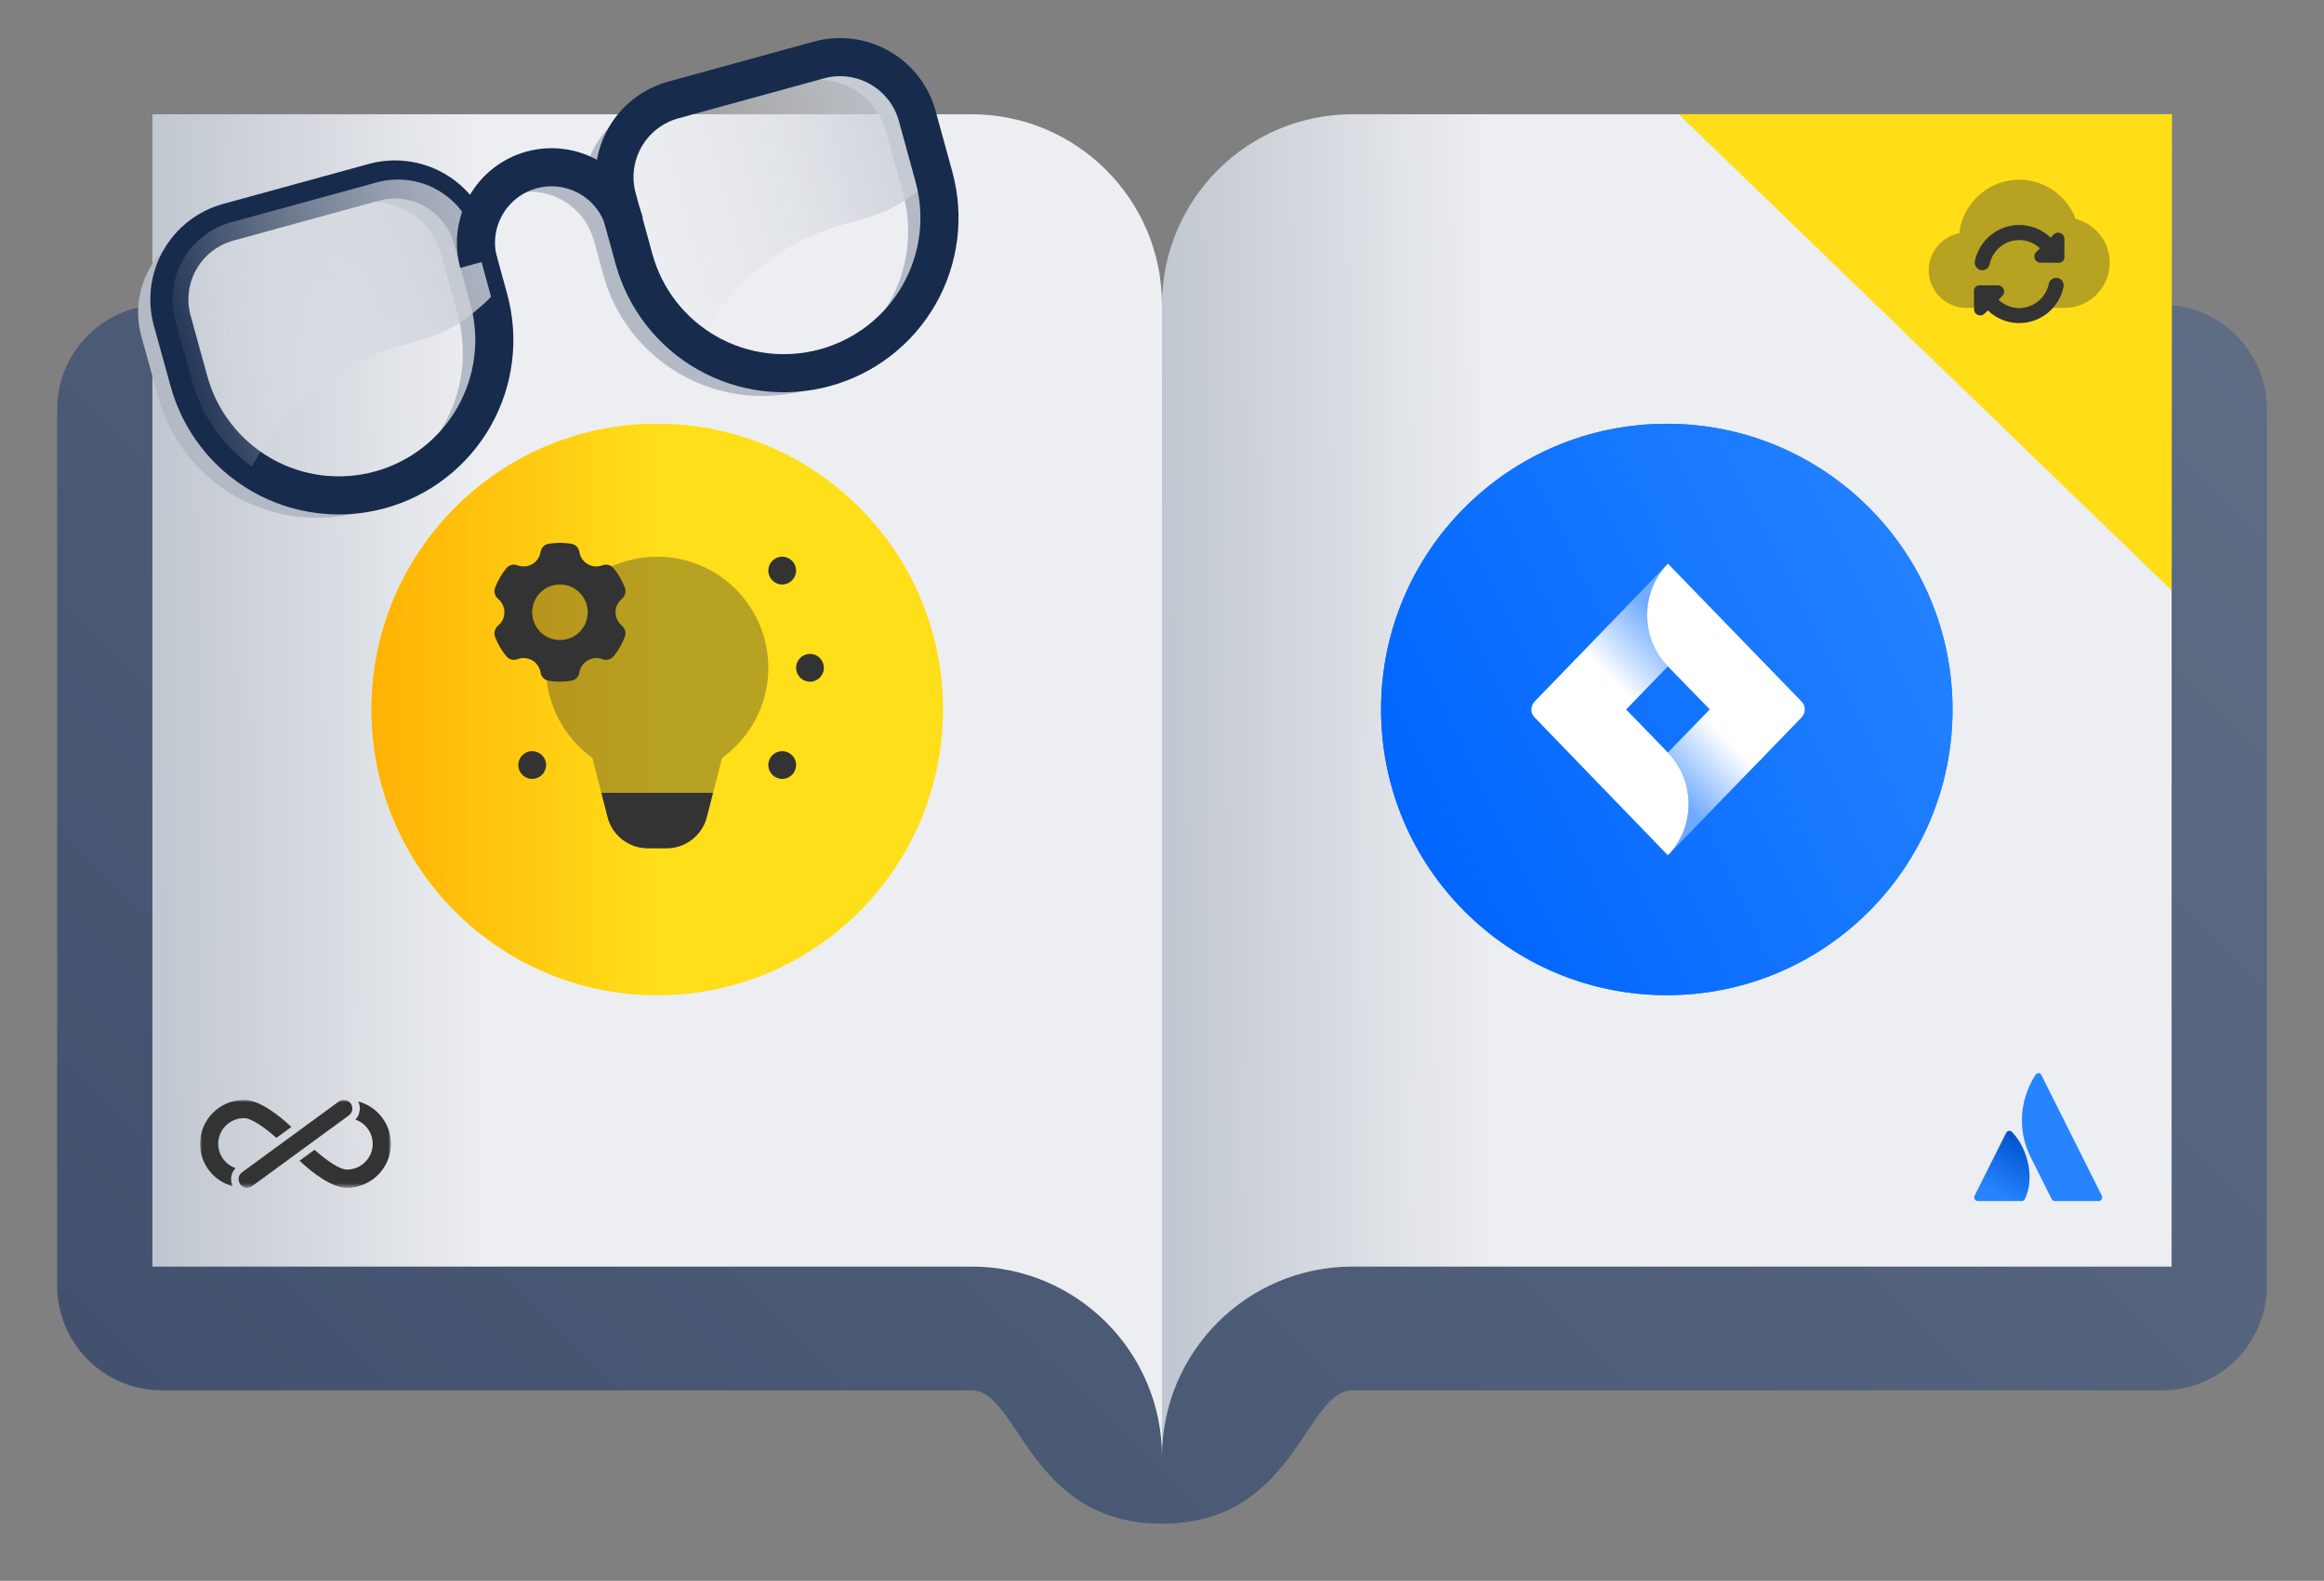 <svg width="488" height="332" viewBox="0 0 488 332" fill="none" xmlns="http://www.w3.org/2000/svg">
<rect x="0" y="0" width="488" height="332" fill="#808080" stroke="none"/>
<path d="M34 64C21.85 64 12 73.85 12 86V270C12 282.15 21.85 292 34 292C34 292 194 292 204 292C214 292.002 216 319.996 244.004 319.996C272 319.996 274 292 284 292C294 292 454 292 454 292C466.15 292 476 282.15 476 270V86C476 73.85 466.15 64 454 64H34Z" fill="url(#paint0_linear_170_5232)"/>
<path d="M284 24C261.909 24 244 41.909 244 64V306C244 283.909 261.909 266 284 266H456V24H284Z" fill="url(#paint1_linear_170_5232)"/>
<path d="M446 222H410V258H446V222Z" fill="white" fill-opacity="0.01"/>
<path d="M422.553 237.795C422.148 237.348 421.539 237.389 421.255 237.916L414.639 251.107C414.396 251.634 414.761 252.243 415.329 252.243H424.502C424.786 252.243 425.07 252.081 425.191 251.797C427.221 247.698 426.003 241.488 422.553 237.795Z" fill="url(#paint2_linear_170_5232)"/>
<path d="M427.383 225.781C423.69 231.626 423.933 238.079 426.368 242.949C428.804 247.819 430.67 251.513 430.792 251.797C430.914 252.081 431.198 252.243 431.482 252.243H440.655C441.223 252.243 441.629 251.635 441.344 251.107C441.344 251.107 429.006 226.431 428.682 225.822C428.438 225.254 427.748 225.213 427.383 225.781Z" fill="#2684FF"/>
<path d="M204 24C226.091 24 244 41.909 244 64V306C244 283.909 226.091 266 204 266H32V24H204Z" fill="url(#paint3_linear_170_5232)"/>
<mask id="mask0_170_5232" style="mask-type:luminance" maskUnits="userSpaceOnUse" x="42" y="231" width="41" height="19">
<path d="M82.086 231H42V249.452H82.086V231Z" fill="white"/>
</mask>
<g mask="url(#mask0_170_5232)">
<path d="M45.821 240.226C45.821 237.243 48.248 234.82 51.241 234.82C52.818 234.82 55.623 236.822 58.038 238.979L61.187 236.672C58.616 234.271 54.512 231 51.241 231C46.143 231 42 235.142 42 240.226C42 244.49 44.916 248.077 48.864 249.13C48.242 247.866 48.481 246.342 49.453 245.327C47.342 244.584 45.821 242.582 45.821 240.226Z" fill="#333333"/>
<path d="M75.216 231.322C75.838 232.586 75.599 234.11 74.627 235.125C76.738 235.862 78.259 237.87 78.259 240.226C78.259 243.209 75.827 245.632 72.845 245.632C71.267 245.632 68.463 243.63 66.047 241.473L62.898 243.78C65.47 246.181 69.574 249.452 72.845 249.452C77.937 249.452 82.086 245.316 82.086 240.226C82.08 235.962 79.159 232.369 75.216 231.322Z" fill="#333333"/>
<path d="M73.64 231.737C73.051 230.939 71.929 230.761 71.124 231.349L50.826 246.197C50.026 246.785 49.865 247.899 50.437 248.709C51.004 249.502 52.092 249.696 52.953 249.097L73.251 234.249C74.056 233.661 74.228 232.541 73.64 231.737Z" fill="#333333"/>
</g>
<path d="M197.999 149C197.999 115.863 171.136 89 137.999 89C104.862 89 78 115.863 78 149C78 182.137 104.862 209 137.999 209C171.136 209 197.999 182.137 197.999 149Z" fill="url(#paint4_linear_170_5232)"/>
<path d="M197.999 149C197.999 115.863 171.136 89 137.999 89C104.862 89 78 115.863 78 149C78 182.137 104.862 209 137.999 209C171.136 209 197.999 182.137 197.999 149Z" fill="url(#paint5_linear_170_5232)"/>
<g style="mix-blend-mode:multiply">
<path d="M75.127 105.622C66.797 107.884 57.91 106.753 50.412 102.476C42.915 98.199 37.418 91.124 35.127 82.802L31.587 70.002C30.422 65.711 31.006 61.133 33.21 57.272C35.414 53.411 39.059 50.581 43.347 49.402L73.867 41.022C75.996 40.436 78.219 40.276 80.409 40.55C82.6 40.824 84.716 41.527 86.634 42.62C88.553 43.712 90.238 45.172 91.592 46.915C92.946 48.659 93.944 50.653 94.527 52.782L98.027 65.522C99.161 69.659 99.468 73.978 98.93 78.234C98.392 82.489 97.021 86.597 94.894 90.321C92.766 94.046 89.926 97.315 86.534 99.94C83.142 102.565 79.266 104.496 75.127 105.622Z" stroke="#B3BAC5" stroke-width="4" stroke-miterlimit="10"/>
<path d="M168.686 80.002C164.55 81.135 160.23 81.442 155.975 80.905C151.719 80.367 147.611 78.996 143.887 76.868C140.162 74.741 136.893 71.901 134.268 68.509C131.643 65.117 129.712 61.241 128.586 57.102L125.126 44.382C123.942 40.088 124.511 35.499 126.709 31.625C128.907 27.751 132.553 24.908 136.846 23.722L167.346 15.342C169.474 14.756 171.696 14.594 173.885 14.867C176.075 15.14 178.19 15.842 180.108 16.932C182.027 18.022 183.712 19.48 185.067 21.221C186.422 22.963 187.421 24.954 188.006 27.082L191.506 39.822C192.654 43.958 192.973 48.281 192.446 52.541C191.92 56.801 190.557 60.916 188.437 64.649C186.317 68.382 183.481 71.659 180.092 74.294C176.703 76.928 172.827 78.868 168.686 80.002Z" stroke="#B3BAC5" stroke-width="4" stroke-miterlimit="10"/>
<path d="M95.926 58.002C94.914 53.98 95.517 49.721 97.606 46.139C99.696 42.556 103.106 39.935 107.105 38.836C111.105 37.737 115.375 38.249 119.002 40.262C122.628 42.274 125.322 45.627 126.506 49.602" stroke="#B3BAC5" stroke-width="4" stroke-miterlimit="10"/>
</g>
<path d="M79.766 102.882C75.631 104.016 71.313 104.324 67.058 103.788C62.804 103.251 58.697 101.881 54.972 99.756C51.248 97.631 47.979 94.792 45.353 91.403C42.726 88.013 40.794 84.139 39.666 80.002L36.166 67.342C35.581 65.213 35.42 62.99 35.694 60.799C35.969 58.608 36.672 56.493 37.764 54.574C38.856 52.656 40.316 50.971 42.06 49.617C43.803 48.262 45.797 47.265 47.926 46.682L78.446 38.302C80.573 37.712 82.794 37.547 84.984 37.816C87.174 38.084 89.289 38.782 91.21 39.868C93.13 40.955 94.818 42.409 96.176 44.148C97.534 45.886 98.537 47.876 99.126 50.002L102.626 62.742C103.767 66.879 104.08 71.2 103.548 75.457C103.016 79.715 101.649 83.826 99.525 87.555C97.402 91.284 94.563 94.557 91.173 97.187C87.782 99.817 83.906 101.752 79.766 102.882Z" stroke="#172B4D" stroke-width="8" stroke-miterlimit="10"/>
<path style="mix-blend-mode:multiply" d="M193.707 39.342C194.687 38.522 195.707 37.602 196.607 36.642L193.247 24.362C192.663 22.233 191.666 20.239 190.312 18.495C188.958 16.752 187.273 15.292 185.354 14.2C183.435 13.107 181.32 12.404 179.129 12.13C176.939 11.856 174.715 12.016 172.587 12.602L142.087 20.982C139.957 21.565 137.964 22.562 136.22 23.917C134.476 25.271 133.016 26.956 131.924 28.874C130.832 30.793 130.129 32.908 129.855 35.099C129.58 37.29 129.741 39.513 130.327 41.642L133.827 54.382C135.803 61.66 140.251 68.025 146.407 72.382C150.924 63.745 157.778 56.551 166.187 51.622C177.907 44.902 183.687 47.842 193.707 39.342Z" fill="url(#paint6_linear_170_5232)"/>
<path style="mix-blend-mode:multiply" d="M100.207 65.022C101.187 64.202 102.207 63.282 103.107 62.322L99.747 50.002C98.556 45.721 95.717 42.087 91.853 39.894C87.988 37.702 83.413 37.129 79.127 38.302L48.567 46.682C46.439 47.267 44.448 48.266 42.706 49.621C40.965 50.977 39.507 52.661 38.417 54.58C37.327 56.499 36.625 58.613 36.353 60.803C36.08 62.993 36.241 65.215 36.827 67.342L40.327 80.002C42.303 87.281 46.751 93.645 52.907 98.002C57.424 89.365 64.278 82.171 72.687 77.242C84.407 70.582 90.167 73.542 100.207 65.022Z" fill="url(#paint7_linear_170_5232)"/>
<path d="M173.287 77.202C169.151 78.346 164.831 78.663 160.573 78.135C156.314 77.607 152.202 76.244 148.472 74.124C144.741 72.005 141.466 69.17 138.832 65.782C136.199 62.394 134.26 58.52 133.127 54.382L129.627 41.642C129.042 39.511 128.883 37.285 129.16 35.092C129.436 32.899 130.143 30.782 131.239 28.863C132.335 26.944 133.799 25.26 135.548 23.907C137.296 22.555 139.293 21.561 141.427 20.982L171.947 12.602C174.075 12.016 176.299 11.856 178.489 12.13C180.68 12.404 182.795 13.107 184.714 14.2C186.633 15.292 188.318 16.752 189.672 18.495C191.026 20.239 192.023 22.233 192.606 24.362L196.106 37.102C197.242 41.233 197.552 45.548 197.02 49.799C196.487 54.05 195.122 58.155 193.003 61.879C190.884 65.603 188.052 68.873 184.669 71.502C181.286 74.131 177.418 76.068 173.287 77.202Z" stroke="#172B4D" stroke-width="8" stroke-miterlimit="10"/>
<path d="M100.507 55.202C99.956 53.191 99.805 51.092 100.065 49.023C100.325 46.955 100.99 44.957 102.021 43.146C104.105 39.487 107.557 36.806 111.617 35.692C115.678 34.578 120.014 35.123 123.673 37.206C127.332 39.29 130.013 42.741 131.127 46.802" stroke="#172B4D" stroke-width="8" stroke-miterlimit="10"/>
<g clip-path="url(#clip0_170_5232)">
<path d="M148.432 171.587L149.736 166.5H126.263L127.564 171.587C128.555 175.457 132.044 178.167 136.039 178.167H139.956C143.955 178.167 147.444 175.457 148.432 171.587Z" fill="#333333"/>
<path d="M164.25 122.75C165.861 122.75 167.166 121.444 167.166 119.834C167.166 118.223 165.861 116.917 164.25 116.917C162.639 116.917 161.333 118.223 161.333 119.834C161.333 121.444 162.639 122.75 164.25 122.75Z" fill="#333333"/>
<path d="M164.25 163.583C165.861 163.583 167.166 162.277 167.166 160.667C167.166 159.056 165.861 157.75 164.25 157.75C162.639 157.75 161.333 159.056 161.333 160.667C161.333 162.277 162.639 163.583 164.25 163.583Z" fill="#333333"/>
<path d="M111.75 163.583C113.361 163.583 114.666 162.277 114.666 160.667C114.666 159.056 113.361 157.75 111.75 157.75C110.139 157.75 108.833 159.056 108.833 160.667C108.833 162.277 110.139 163.583 111.75 163.583Z" fill="#333333"/>
<path d="M170.083 143.166C171.694 143.166 172.999 141.861 172.999 140.25C172.999 138.639 171.694 137.333 170.083 137.333C168.472 137.333 167.166 138.639 167.166 140.25C167.166 141.861 168.472 143.166 170.083 143.166Z" fill="#333333"/>
<path opacity="0.35" d="M138 116.917C132.464 116.917 127.383 118.854 123.384 122.077C121.836 120.697 119.82 119.834 117.583 119.834C112.75 119.834 108.833 123.751 108.833 128.584C108.833 132.486 111.406 135.756 114.938 136.882C114.777 137.984 114.666 139.104 114.666 140.25C114.666 148.052 118.508 154.939 124.388 159.177L126.263 166.5H149.736L151.612 159.177C157.492 154.939 161.333 148.052 161.333 140.25C161.333 127.364 150.886 116.917 138 116.917Z" fill="#333333"/>
<path d="M129.25 128.583C129.25 127.475 129.749 126.486 130.533 125.824C131.23 125.232 131.536 124.293 131.216 123.435C130.65 121.939 129.848 120.56 128.85 119.346C128.293 118.664 127.351 118.401 126.531 118.719C125.543 119.098 124.405 119.049 123.416 118.48C122.425 117.908 121.812 116.94 121.652 115.89C121.521 115.033 120.841 114.347 119.984 114.204C119.205 114.07 118.403 114 117.583 114C116.764 114 115.961 114.07 115.183 114.204C114.325 114.347 113.646 115.033 113.514 115.89C113.354 116.94 112.741 117.908 111.75 118.48C110.761 119.049 109.624 119.098 108.635 118.719C107.815 118.401 106.873 118.664 106.316 119.346C105.319 120.56 104.516 121.939 103.951 123.435C103.63 124.29 103.936 125.232 104.633 125.824C105.418 126.486 105.916 127.475 105.916 128.583C105.916 129.692 105.418 130.68 104.633 131.343C103.936 131.935 103.63 132.877 103.951 133.731C104.516 135.228 105.319 136.607 106.313 137.82C106.873 138.503 107.812 138.763 108.635 138.448C109.624 138.068 110.761 138.118 111.75 138.687C112.741 139.258 113.354 140.227 113.514 141.277C113.646 142.134 114.325 142.82 115.183 142.963C115.961 143.097 116.764 143.167 117.583 143.167C118.403 143.167 119.205 143.097 119.984 142.963C120.838 142.817 121.518 142.131 121.649 141.274C121.812 140.227 122.425 139.258 123.416 138.687C124.405 138.115 125.543 138.068 126.531 138.448C127.354 138.765 128.293 138.503 128.853 137.82C129.851 136.604 130.653 135.228 131.216 133.731C131.536 132.877 131.23 131.935 130.533 131.343C129.749 130.68 129.25 129.692 129.25 128.583ZM117.583 134.417C114.36 134.417 111.75 131.803 111.75 128.583C111.75 125.363 114.36 122.75 117.583 122.75C120.806 122.75 123.416 125.363 123.416 128.583C123.416 131.803 120.806 134.417 117.583 134.417Z" fill="#333333"/>
</g>
<path d="M410 149C410 115.863 383.137 89 350 89C316.863 89 290 115.863 290 149C290 182.137 316.863 209 350 209C383.137 209 410 182.137 410 149Z" fill="url(#paint8_linear_170_5232)"/>
<g clip-path="url(#clip1_170_5232)">
<path d="M326.176 161.455C325.705 162.285 325.077 163.19 324.607 163.945C324.136 164.624 324.371 165.529 325.156 165.981L335.354 172.016C336.138 172.468 337.08 172.242 337.55 171.488C337.943 170.809 338.492 169.979 339.041 169.074C343.12 162.662 347.121 163.417 354.495 166.811L364.614 171.412C365.399 171.789 366.34 171.412 366.733 170.658L371.596 160.098C371.91 159.343 371.596 158.438 370.812 158.136C368.694 157.156 364.458 155.27 360.614 153.46C346.807 147.124 335.119 147.501 326.176 161.455Z" fill="url(#paint9_linear_170_5232)"/>
<path d="M371.911 137.545C372.381 136.716 373.009 135.811 373.479 135.056C373.95 134.377 373.715 133.472 372.93 133.02L362.732 126.985C361.948 126.533 361.007 126.759 360.536 127.513C360.144 128.192 359.594 129.022 359.045 129.927C354.966 136.339 350.965 135.584 343.591 132.19L333.55 127.513C332.766 127.136 331.824 127.513 331.432 128.267L326.568 138.828C326.255 139.582 326.568 140.487 327.353 140.789C329.471 141.77 333.707 143.655 337.551 145.466C351.279 151.877 362.968 151.5 371.911 137.545Z" fill="url(#paint10_linear_170_5232)"/>
</g>
<path d="M410 149C410 115.863 383.137 89 350 89C316.863 89 290 115.863 290 149C290 182.137 316.863 209 350 209C383.137 209 410 182.137 410 149Z" fill="url(#paint11_linear_170_5232)"/>
<g clip-path="url(#clip2_170_5232)">
<path d="M350.23 179.625C356.026 173.645 356.026 164.03 350.23 158.05L331.04 138.253L322.267 147.303C321.328 148.273 321.328 149.808 322.267 150.697L350.23 179.625Z" fill="white"/>
<path d="M378.271 147.303L350.23 118.375L350.152 118.456C344.434 124.435 344.434 134.051 350.23 139.95L369.498 159.747L378.271 150.697C379.21 149.727 379.21 148.192 378.271 147.303Z" fill="white"/>
<path d="M350.23 139.95C344.512 134.051 344.434 124.436 350.152 118.456L330.257 139.061L340.674 149.808L350.23 139.95Z" fill="url(#paint12_linear_170_5232)"/>
<path d="M359.865 148.111L350.23 158.05C356.027 164.03 356.027 173.646 350.23 179.625L370.282 158.939L359.865 148.111Z" fill="url(#paint13_linear_170_5232)"/>
</g>
<path d="M456.065 23.999L456 124L352.5 24L456.065 23.999Z" fill="#FFDE18"/>
<g clip-path="url(#clip3_170_5232)">
<path opacity="0.35" d="M435.848 45.971C434.046 41.172 429.429 37.75 424 37.75C417.489 37.75 412.131 42.665 411.42 48.984C407.765 49.685 405 52.89 405 56.75C405 61.122 408.545 64.667 412.917 64.667H433.5C438.747 64.667 443 60.414 443 55.167C443 50.732 439.957 47.019 435.848 45.971Z" fill="#333333"/>
<path d="M433.5 54.022L433.481 50.141C433.476 48.992 432.086 48.422 431.273 49.234L427.546 52.961C426.734 53.773 427.306 55.162 428.453 55.168L432.334 55.187C432.98 55.189 433.503 54.666 433.5 54.022Z" fill="#333333"/>
<path d="M416.244 56.75C416.14 56.75 416.034 56.739 415.928 56.717C415.071 56.544 414.517 55.707 414.693 54.85C415.586 50.447 419.5 47.25 424 47.25C426.846 47.25 429.517 48.51 431.33 50.706C431.888 51.381 431.791 52.38 431.117 52.936C430.439 53.492 429.441 53.395 428.887 52.722C427.678 51.256 425.896 50.417 424 50.417C420.999 50.417 418.39 52.548 417.793 55.482C417.641 56.232 416.981 56.75 416.244 56.75Z" fill="#333333"/>
<path d="M414.5 61.081L414.519 64.962C414.524 66.111 415.914 66.681 416.726 65.869L420.453 62.142C421.266 61.329 420.694 59.941 419.546 59.934L415.664 59.917C415.019 59.914 414.497 60.436 414.5 61.081Z" fill="#333333"/>
<path d="M424 67.853C421.153 67.853 418.482 66.593 416.669 64.396C416.112 63.722 416.208 62.723 416.883 62.167C417.56 61.611 418.556 61.708 419.112 62.381C420.322 63.847 422.103 64.686 424 64.686C427 64.686 429.61 62.555 430.207 59.621C430.379 58.764 431.22 58.21 432.073 58.386C432.93 58.559 433.484 59.396 433.308 60.253C432.414 64.656 428.5 67.853 424 67.853Z" fill="#333333"/>
</g>
<defs>
<linearGradient id="paint0_linear_170_5232" x1="77.003" y1="345.548" x2="410.843" y2="11.555" gradientUnits="userSpaceOnUse">
<stop stop-color="#42526E"/>
<stop offset="1" stop-color="#5E6C84"/>
</linearGradient>
<linearGradient id="paint1_linear_170_5232" x1="456.037" y1="125.387" x2="244.218" y2="126.883" gradientUnits="userSpaceOnUse">
<stop offset="0.675" stop-color="#ECEEF1"/>
<stop offset="1" stop-color="#C1C7D0"/>
</linearGradient>
<linearGradient id="paint2_linear_170_5232" x1="426.154" y1="239.811" x2="419.201" y2="251.854" gradientUnits="userSpaceOnUse">
<stop stop-color="#0052CC"/>
<stop offset="0.923" stop-color="#2684FF"/>
</linearGradient>
<linearGradient id="paint3_linear_170_5232" x1="244.037" y1="125.387" x2="32.218" y2="126.883" gradientUnits="userSpaceOnUse">
<stop offset="0.675" stop-color="#ECEEF1"/>
<stop offset="1" stop-color="#C1C7D0"/>
</linearGradient>
<linearGradient id="paint4_linear_170_5232" x1="82.557" y1="176.094" x2="202.61" y2="117.431" gradientUnits="userSpaceOnUse">
<stop stop-color="#FFE500"/>
<stop offset="1" stop-color="#FFF555"/>
</linearGradient>
<linearGradient id="paint5_linear_170_5232" x1="197.999" y1="148.856" x2="63" y2="148.856" gradientUnits="userSpaceOnUse">
<stop offset="0.444" stop-color="#FFDE1A"/>
<stop offset="1" stop-color="#FFA700"/>
</linearGradient>
<linearGradient id="paint6_linear_170_5232" x1="213.3" y1="27.082" x2="115.252" y2="54.015" gradientUnits="userSpaceOnUse">
<stop stop-color="#C1C7D0"/>
<stop offset="0.09" stop-color="#C4CAD2" stop-opacity="0.93"/>
<stop offset="0.27" stop-color="#CBD0D8" stop-opacity="0.76"/>
<stop offset="0.51" stop-color="#D7DBE1" stop-opacity="0.48"/>
<stop offset="0.8" stop-color="#E8EAEE" stop-opacity="0.1"/>
<stop offset="0.88" stop-color="#ECEEF1" stop-opacity="0"/>
</linearGradient>
<linearGradient id="paint7_linear_170_5232" x1="119.785" y1="52.77" x2="21.737" y2="79.704" gradientUnits="userSpaceOnUse">
<stop stop-color="#C1C7D0"/>
<stop offset="0.09" stop-color="#C4CAD2" stop-opacity="0.93"/>
<stop offset="0.27" stop-color="#CBD0D8" stop-opacity="0.76"/>
<stop offset="0.51" stop-color="#D7DBE1" stop-opacity="0.48"/>
<stop offset="0.8" stop-color="#E8EAEE" stop-opacity="0.1"/>
<stop offset="0.88" stop-color="#ECEEF1" stop-opacity="0"/>
</linearGradient>
<linearGradient id="paint8_linear_170_5232" x1="294.557" y1="176.094" x2="414.611" y2="117.431" gradientUnits="userSpaceOnUse">
<stop stop-color="#0065FF"/>
<stop offset="1" stop-color="#2684FF"/>
</linearGradient>
<linearGradient id="paint9_linear_170_5232" x1="371.268" y1="175.148" x2="341.011" y2="157.046" gradientUnits="userSpaceOnUse">
<stop stop-color="white" stop-opacity="0.48"/>
<stop offset="1" stop-color="white"/>
</linearGradient>
<linearGradient id="paint10_linear_170_5232" x1="326.858" y1="123.846" x2="357.101" y2="141.919" gradientUnits="userSpaceOnUse">
<stop stop-color="white" stop-opacity="0.5"/>
<stop offset="1" stop-color="white"/>
</linearGradient>
<linearGradient id="paint11_linear_170_5232" x1="294.557" y1="176.094" x2="414.611" y2="117.431" gradientUnits="userSpaceOnUse">
<stop stop-color="#0065FF"/>
<stop offset="1" stop-color="#2684FF"/>
</linearGradient>
<linearGradient id="paint12_linear_170_5232" x1="349.794" y1="129.64" x2="337.299" y2="141.752" gradientUnits="userSpaceOnUse">
<stop offset="0.068" stop-color="white" stop-opacity="0.4"/>
<stop offset="1" stop-color="white"/>
</linearGradient>
<linearGradient id="paint13_linear_170_5232" x1="351.025" y1="168.025" x2="364.708" y2="154.762" gradientUnits="userSpaceOnUse">
<stop offset="0.068" stop-color="white" stop-opacity="0.4"/>
<stop offset="0.908" stop-color="white"/>
</linearGradient>
<clipPath id="clip0_170_5232">
<rect width="70" height="70" fill="white" transform="translate(103 114)"/>
</clipPath>
<clipPath id="clip1_170_5232">
<rect width="70" height="70" fill="white" transform="translate(315 114)"/>
</clipPath>
<clipPath id="clip2_170_5232">
<rect width="70" height="70" fill="white" transform="translate(315 114)"/>
</clipPath>
<clipPath id="clip3_170_5232">
<rect width="38" height="38" fill="white" transform="translate(405 33)"/>
</clipPath>
</defs>
</svg>
